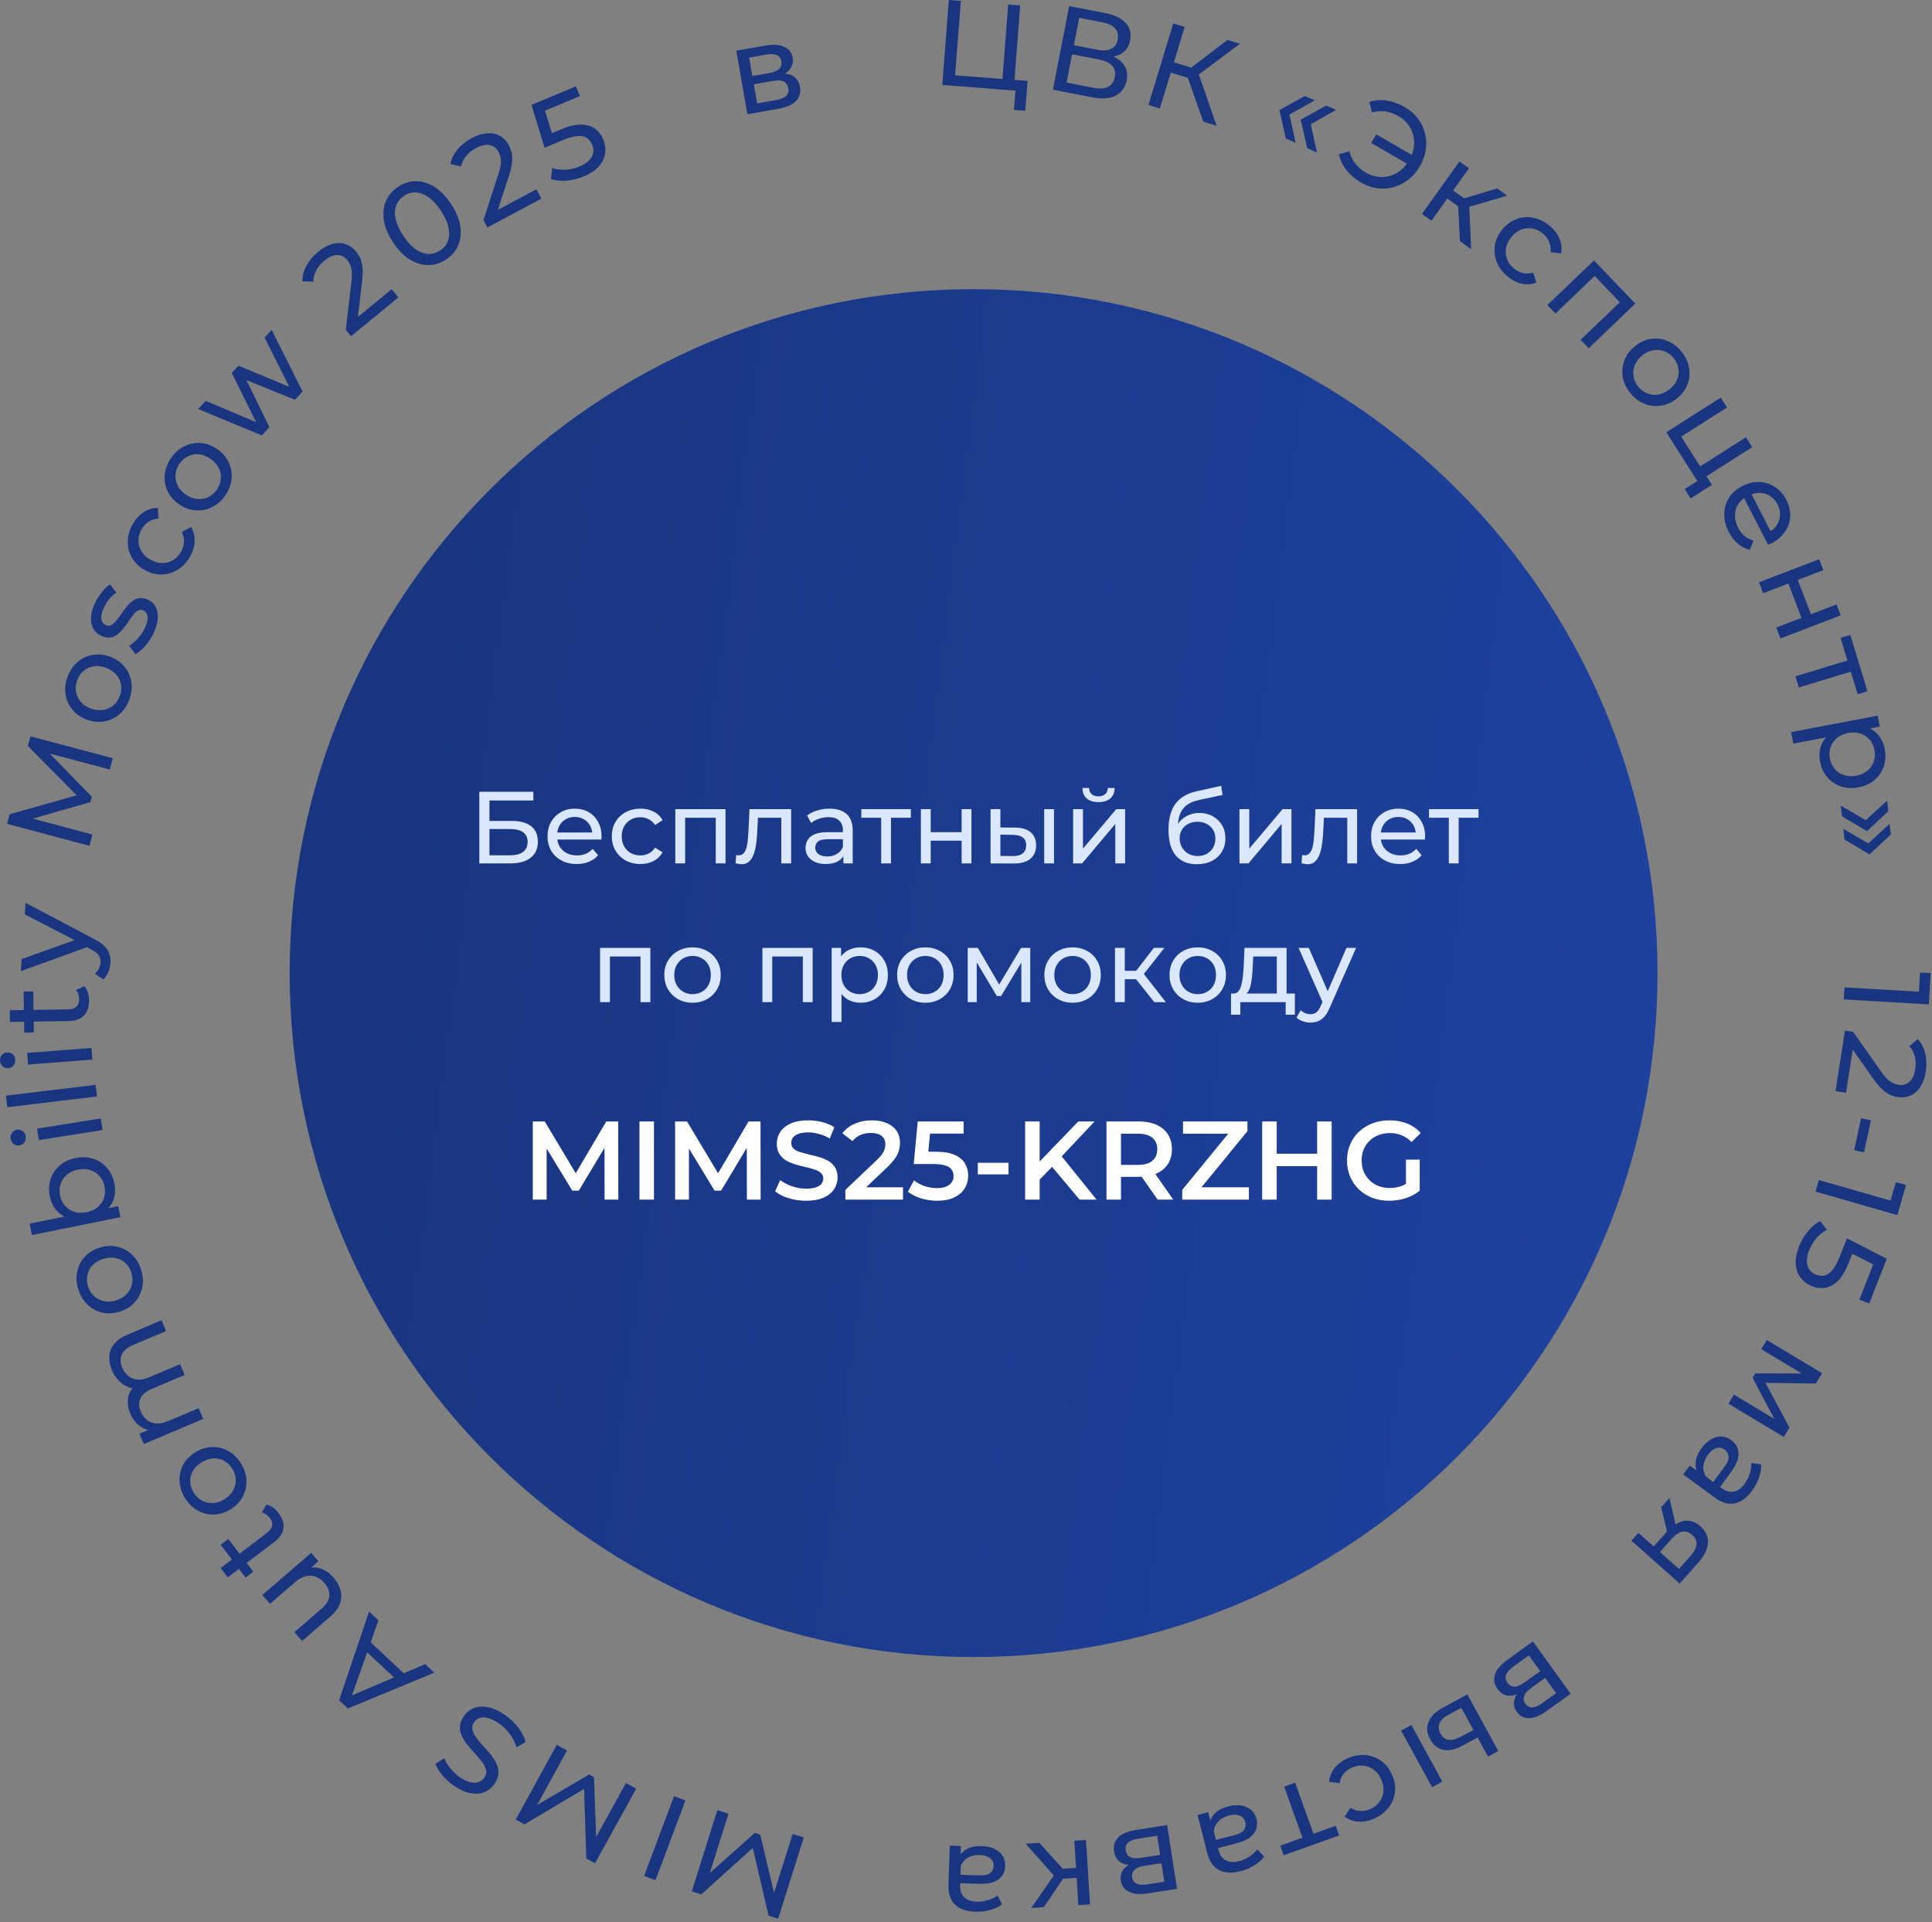 <svg width="195" height="194" viewBox="0 0 195 194" fill="none" xmlns="http://www.w3.org/2000/svg">
<rect x="0" y="0" width="195" height="194" fill="#808080" stroke="none"/>
<path d="M186.162 99.657L194.257 100.126L193.65 100.62L193.793 98.155L194.86 98.217L194.677 101.369L186.092 100.871L186.162 99.657Z" fill="#19357F"/>
<path d="M186.214 104.015L187.039 104.143L189.841 108.121C190.084 108.474 190.304 108.74 190.5 108.92C190.703 109.109 190.893 109.242 191.072 109.319C191.257 109.406 191.439 109.463 191.617 109.491C192.054 109.559 192.422 109.458 192.721 109.19C193.019 108.921 193.214 108.491 193.306 107.901C193.376 107.447 193.363 107.027 193.266 106.639C193.177 106.252 192.995 105.901 192.721 105.584L193.565 104.87C193.928 105.258 194.176 105.74 194.31 106.316C194.452 106.902 194.471 107.522 194.37 108.178C194.278 108.768 194.101 109.267 193.839 109.674C193.585 110.082 193.262 110.376 192.869 110.556C192.475 110.743 192.036 110.799 191.55 110.724C191.275 110.681 191.009 110.602 190.754 110.488C190.498 110.374 190.236 110.192 189.968 109.943C189.7 109.695 189.409 109.351 189.096 108.913L186.601 105.368L187.119 105.15L186.322 110.285L185.266 110.121L186.214 104.015Z" fill="#19357F"/>
<path d="M187.844 112.861L188.84 113.079L188.135 116.308L187.139 116.09L187.844 112.861Z" fill="#19357F"/>
<path d="M183.575 119.097L191.368 121.337L190.667 121.685L191.349 119.312L192.376 119.607L191.504 122.641L183.239 120.266L183.575 119.097Z" fill="#19357F"/>
<path d="M181.581 125.801C181.802 125.237 182.105 124.723 182.49 124.258C182.872 123.8 183.277 123.462 183.706 123.244L184.403 124.124C184.047 124.292 183.705 124.559 183.377 124.923C183.05 125.287 182.792 125.709 182.603 126.189C182.364 126.799 182.309 127.319 182.44 127.749C182.571 128.178 182.853 128.478 183.288 128.649C183.585 128.765 183.873 128.795 184.151 128.737C184.429 128.678 184.695 128.493 184.95 128.179C185.21 127.876 185.461 127.416 185.703 126.799L186.416 124.98L190.436 127.046L188.663 131.563L187.668 131.173L189.275 127.079L189.602 127.893L186.427 126.265L187.209 125.885L186.604 127.429C186.289 128.23 185.934 128.834 185.536 129.241C185.139 129.648 184.714 129.89 184.261 129.968C183.816 130.048 183.357 129.996 182.885 129.81C182.427 129.631 182.051 129.356 181.757 128.985C181.47 128.617 181.3 128.164 181.248 127.624C181.201 127.095 181.312 126.487 181.581 125.801Z" fill="#19357F"/>
<path d="M178.324 135.244L183.905 138.597L183.279 139.639L177.709 139.56L177.962 139.139L180.609 144.083L180.04 145.031L174.459 141.678L175.009 140.762L179.453 143.432L179.257 143.543L176.893 139.056L177.159 138.614L182.31 138.627L182.232 138.853L177.767 136.17L178.324 135.244Z" fill="#19357F"/>
<path d="M170.552 147.917L171.662 148.73L171.907 148.833L173.799 150.22C174.202 150.516 174.6 150.624 174.992 150.546C175.386 150.48 175.755 150.212 176.099 149.743C176.326 149.432 176.496 149.09 176.608 148.715C176.727 148.345 176.776 147.995 176.754 147.664L177.758 147.791C177.777 148.222 177.705 148.666 177.542 149.125C177.38 149.595 177.146 150.039 176.841 150.455C176.313 151.175 175.732 151.601 175.096 151.734C174.46 151.867 173.782 151.67 173.062 151.142L169.892 148.818L170.552 147.917ZM171.757 146.149C172.042 145.759 172.36 145.464 172.71 145.264C173.055 145.07 173.402 144.979 173.749 144.989C174.103 145.005 174.429 145.122 174.726 145.34C175.01 145.548 175.219 145.803 175.354 146.105C175.483 146.413 175.506 146.77 175.422 147.175C175.333 147.587 175.097 148.054 174.715 148.576L173.495 150.241L172.811 149.74L174.002 148.115C174.351 147.639 174.506 147.261 174.469 146.979C174.431 146.698 174.3 146.475 174.076 146.31C173.818 146.121 173.535 146.071 173.226 146.16C172.924 146.253 172.64 146.482 172.374 146.845C172.112 147.202 171.964 147.57 171.929 147.951C171.889 148.338 171.977 148.702 172.194 149.044L171.402 148.753C171.184 148.399 171.098 147.997 171.145 147.544C171.2 147.096 171.403 146.631 171.757 146.149Z" fill="#19357F"/>
<path d="M165.367 154.711L167.074 156.23L166.786 156.221L168.166 154.67C168.743 154.021 169.333 153.636 169.935 153.514C170.532 153.398 171.093 153.574 171.619 154.042C172.182 154.543 172.436 155.115 172.38 155.756C172.319 156.403 172 157.051 171.423 157.7L169.528 159.829L164.664 155.5L165.367 154.711ZM168.503 151.187L169.19 154.166L168.381 155.075L167.662 152.132L168.503 151.187ZM167.349 156.475L169.708 158.574L169.337 158.491L170.628 157.041C170.987 156.637 171.188 156.257 171.231 155.901C171.281 155.55 171.134 155.222 170.791 154.917C170.155 154.351 169.472 154.478 168.742 155.298L167.419 156.784L167.349 156.475Z" fill="#19357F"/>
<path d="M154.718 165.666L158.529 170.946L156.078 172.714C155.461 173.16 154.89 173.391 154.365 173.406C153.839 173.432 153.42 173.229 153.108 172.798C152.797 172.366 152.724 171.909 152.89 171.425C153.054 170.953 153.412 170.518 153.963 170.12L154.001 170.487C153.37 170.942 152.818 171.164 152.345 171.152C151.871 171.14 151.472 170.908 151.146 170.457C150.815 169.999 150.729 169.515 150.887 169.007C151.044 168.51 151.474 168.008 152.178 167.5L154.718 165.666ZM154.314 167.079L152.78 168.187C152.381 168.474 152.126 168.75 152.013 169.013C151.904 169.283 151.949 169.554 152.145 169.826C152.346 170.105 152.586 170.241 152.863 170.233C153.138 170.236 153.471 170.096 153.863 169.814L155.457 168.663L154.314 167.079ZM155.953 169.35L154.519 170.386C154.153 170.649 153.926 170.915 153.836 171.182C153.744 171.46 153.786 171.722 153.964 171.968C154.146 172.22 154.379 172.34 154.663 172.327C154.94 172.319 155.261 172.183 155.626 171.92L157.06 170.884L155.953 169.35Z" fill="#19357F"/>
<path d="M145.692 172.32L148.102 171.016L151.226 176.729L150.191 177.295L149.136 175.365L147.589 176.198C146.859 176.587 146.219 176.723 145.668 176.604C145.111 176.488 144.671 176.136 144.349 175.547C144.011 174.929 143.958 174.337 144.19 173.772C144.419 173.217 144.919 172.733 145.692 172.32ZM146.198 173.065C145.734 173.31 145.433 173.596 145.295 173.923C145.157 174.251 145.192 174.605 145.4 174.986C145.604 175.36 145.876 175.566 146.214 175.605C146.546 175.648 146.947 175.545 147.418 175.297L148.723 174.611L147.497 172.369L146.198 173.065ZM142.454 174.105L145.578 179.818L144.543 180.383L141.419 174.671L142.454 174.105Z" fill="#19357F"/>
<path d="M136.004 177.47C136.61 177.2 137.211 177.09 137.806 177.138C138.394 177.19 138.924 177.385 139.397 177.721C139.87 178.058 140.237 178.522 140.5 179.113C140.764 179.704 140.862 180.287 140.796 180.864C140.73 181.44 140.518 181.96 140.159 182.425C139.797 182.9 139.313 183.272 138.707 183.542C138.168 183.782 137.641 183.886 137.125 183.856C136.606 183.836 136.137 183.668 135.718 183.353L136.303 182.46C136.627 182.666 136.961 182.772 137.306 182.78C137.646 182.799 137.977 182.737 138.298 182.594C138.687 182.421 138.997 182.18 139.227 181.871C139.457 181.563 139.592 181.211 139.632 180.817C139.675 180.43 139.602 180.024 139.412 179.597C139.222 179.171 138.967 178.84 138.648 178.606C138.328 178.372 137.977 178.237 137.594 178.201C137.21 178.166 136.824 178.234 136.435 178.408C136.113 178.551 135.844 178.751 135.627 179.009C135.406 179.278 135.263 179.602 135.198 179.98L134.149 179.829C134.198 179.314 134.386 178.849 134.712 178.435C135.035 178.031 135.465 177.71 136.004 177.47Z" fill="#19357F"/>
<path d="M130.725 179.921L132.676 185.368L132.295 185.179L134.816 184.275L135.164 185.247L129.566 187.252L129.218 186.281L131.728 185.382L131.566 185.766L129.615 180.319L130.725 179.921Z" fill="#19357F"/>
<path d="M121.953 182.905L122.293 184.239L122.416 184.474L122.996 186.747C123.119 187.232 123.357 187.568 123.709 187.757C124.056 187.956 124.511 187.984 125.074 187.841C125.447 187.746 125.796 187.589 126.121 187.371C126.448 187.161 126.708 186.921 126.901 186.652L127.596 187.388C127.337 187.733 126.999 188.031 126.581 188.281C126.157 188.541 125.695 188.735 125.195 188.862C124.33 189.082 123.61 189.042 123.034 188.741C122.459 188.439 122.061 187.856 121.841 186.991L120.87 183.181L121.953 182.905ZM124.007 182.306C124.475 182.187 124.908 182.161 125.305 182.229C125.695 182.299 126.021 182.448 126.282 182.677C126.545 182.915 126.722 183.212 126.813 183.569C126.9 183.91 126.9 184.24 126.812 184.558C126.716 184.878 126.506 185.168 126.184 185.428C125.853 185.69 125.374 185.9 124.747 186.06L122.747 186.57L122.538 185.748L124.491 185.251C125.062 185.105 125.423 184.912 125.573 184.671C125.722 184.43 125.763 184.175 125.694 183.905C125.615 183.595 125.429 183.376 125.134 183.249C124.842 183.129 124.477 183.125 124.041 183.236C123.612 183.345 123.263 183.535 122.994 183.807C122.717 184.08 122.554 184.417 122.504 184.819L122.078 184.091C122.134 183.679 122.324 183.314 122.648 182.995C122.974 182.683 123.427 182.454 124.007 182.306Z" fill="#19357F"/>
<path d="M117.8 184.206L118.799 190.64L115.813 191.104C115.06 191.22 114.447 191.166 113.973 190.942C113.492 190.726 113.21 190.356 113.129 189.83C113.047 189.303 113.19 188.863 113.557 188.507C113.918 188.161 114.434 187.936 115.106 187.832L114.973 188.176C114.204 188.295 113.611 188.242 113.195 188.017C112.779 187.791 112.528 187.403 112.443 186.853C112.356 186.294 112.499 185.825 112.87 185.444C113.235 185.072 113.847 184.82 114.705 184.687L117.8 184.206ZM116.799 185.281L114.929 185.572C114.444 185.647 114.091 185.776 113.87 185.96C113.652 186.151 113.568 186.413 113.619 186.745C113.672 187.085 113.824 187.314 114.074 187.432C114.318 187.56 114.678 187.587 115.156 187.513L117.098 187.212L116.799 185.281ZM117.228 188.049L115.48 188.321C115.035 188.39 114.712 188.523 114.51 188.72C114.302 188.926 114.221 189.179 114.268 189.479C114.315 189.786 114.468 189.999 114.727 190.116C114.978 190.235 115.325 190.259 115.77 190.19L117.519 189.919L117.228 188.049Z" fill="#19357F"/>
<path d="M104.906 185.998L107.615 189.006L106.683 189.654L103.52 186.083L104.906 185.998ZM109.614 185.707L110.016 192.205L108.839 192.278L108.437 185.779L109.614 185.707ZM108.962 188.504L109.025 189.51L106.879 189.642L106.817 188.637L108.962 188.504ZM106.545 189.023L107.645 189.102L105.356 192.493L104.093 192.571L106.545 189.023Z" fill="#19357F"/>
<path d="M96.983 186.32L96.936 187.695L96.988 187.955L96.907 190.3C96.889 190.8 97.023 191.189 97.308 191.47C97.585 191.758 98.014 191.912 98.595 191.932C98.98 191.946 99.359 191.893 99.732 191.775C100.104 191.665 100.421 191.508 100.682 191.304L101.143 192.205C100.798 192.464 100.39 192.654 99.918 192.777C99.438 192.908 98.941 192.965 98.425 192.947C97.533 192.916 96.853 192.675 96.385 192.224C95.917 191.774 95.699 191.102 95.73 190.21L95.866 186.281L96.983 186.32ZM99.122 186.321C99.605 186.338 100.028 186.434 100.391 186.611C100.745 186.787 101.016 187.022 101.202 187.315C101.388 187.616 101.475 187.951 101.462 188.32C101.45 188.672 101.357 188.988 101.183 189.269C101.001 189.549 100.719 189.769 100.337 189.928C99.946 190.086 99.427 190.154 98.781 190.132L96.718 190.06L96.748 189.213L98.761 189.283C99.35 189.303 99.751 189.219 99.962 189.03C100.174 188.84 100.284 188.607 100.294 188.328C100.305 188.009 100.187 187.747 99.94 187.542C99.693 187.345 99.344 187.238 98.894 187.222C98.452 187.207 98.064 187.292 97.73 187.477C97.388 187.662 97.136 187.94 96.976 188.311L96.771 187.493C96.939 187.114 97.224 186.816 97.625 186.601C98.026 186.393 98.525 186.3 99.122 186.321Z" fill="#19357F"/>
<path d="M81.129 185.457L78.537 193.656L77.576 193.352L75.857 185.993L76.373 186.156L70.782 191.204L69.822 190.9L72.403 182.697L73.527 183.053L71.505 189.487L71.236 189.402L76.188 184.989L76.727 185.16L78.264 191.624L77.971 191.532L80.005 185.101L81.129 185.457Z" fill="#19357F"/>
<path d="M69.183 181.717L66.162 189.769L65.012 189.337L68.033 181.286L69.183 181.717Z" fill="#19357F"/>
<path d="M64.212 180.529L60.058 188.059L59.176 187.573L58.937 180.019L59.411 180.28L52.937 184.131L52.055 183.644L56.198 176.109L57.23 176.678L53.983 182.59L53.736 182.453L59.458 179.1L59.953 179.373L60.19 186.014L59.921 185.865L63.179 179.96L64.212 180.529Z" fill="#19357F"/>
<path d="M50.939 173.075C51.48 173.445 51.941 173.88 52.324 174.379C52.702 174.886 52.943 175.368 53.047 175.826L52.13 176.36C52.022 175.939 51.811 175.507 51.498 175.065C51.185 174.623 50.802 174.247 50.349 173.937C49.937 173.655 49.57 173.474 49.248 173.393C48.927 173.312 48.65 173.311 48.417 173.39C48.18 173.476 47.989 173.624 47.846 173.833C47.68 174.077 47.627 174.328 47.687 174.588C47.741 174.843 47.867 175.102 48.063 175.366C48.249 175.631 48.471 175.902 48.729 176.178C48.987 176.453 49.241 176.741 49.492 177.042C49.731 177.344 49.931 177.654 50.091 177.972C50.244 178.285 50.318 178.613 50.311 178.956C50.3 179.306 50.166 179.67 49.907 180.049C49.657 180.414 49.334 180.684 48.936 180.858C48.528 181.035 48.062 181.079 47.538 180.989C47.003 180.901 46.424 180.644 45.802 180.219C45.39 179.937 45.018 179.603 44.686 179.218C44.354 178.832 44.109 178.436 43.95 178.03L44.84 177.448C45.005 177.858 45.227 178.223 45.505 178.542C45.778 178.868 46.074 179.14 46.392 179.357C46.79 179.63 47.153 179.803 47.479 179.877C47.806 179.951 48.087 179.946 48.325 179.86C48.555 179.769 48.742 179.619 48.885 179.41C49.056 179.16 49.115 178.907 49.061 178.652C49 178.392 48.875 178.133 48.685 177.874C48.488 177.61 48.263 177.337 48.01 177.055C47.752 176.78 47.501 176.494 47.256 176.198C47.005 175.897 46.803 175.591 46.65 175.278C46.49 174.96 46.414 174.63 46.42 174.287C46.426 173.944 46.556 173.586 46.811 173.215C47.056 172.856 47.382 172.589 47.791 172.412C48.195 172.241 48.668 172.203 49.21 172.295C49.74 172.39 50.317 172.65 50.939 173.075Z" fill="#19357F"/>
<path d="M43.833 168.823L35.112 172.437L34.224 171.606L37.252 162.659L38.193 163.541L35.322 171.692L34.964 171.356L42.91 167.958L43.833 168.823ZM41.153 169.259L40.239 169.749L36.706 166.44L37.118 165.479L41.153 169.259Z" fill="#19357F"/>
<path d="M33.64 159.196C34.005 159.618 34.248 160.056 34.372 160.513C34.49 160.962 34.469 161.414 34.308 161.867C34.136 162.319 33.808 162.754 33.325 163.171L30.49 165.621L29.719 164.729L32.451 162.367C32.935 161.95 33.198 161.522 33.242 161.084C33.28 160.639 33.117 160.206 32.753 159.785C32.485 159.475 32.19 159.259 31.868 159.137C31.54 159.02 31.201 159.004 30.852 159.089C30.497 159.179 30.146 159.375 29.799 159.674L27.253 161.875L26.481 160.983L31.408 156.726L32.139 157.572L30.809 158.72L31.042 158.276C31.51 158.153 31.973 158.175 32.431 158.342C32.889 158.509 33.292 158.794 33.64 159.196Z" fill="#19357F"/>
<path d="M28.11 152.71C28.507 153.231 28.675 153.742 28.613 154.242C28.551 154.742 28.259 155.191 27.738 155.587L22.988 159.205L22.273 158.266L26.985 154.679C27.265 154.466 27.428 154.233 27.473 153.982C27.514 153.725 27.435 153.466 27.237 153.205C27.014 152.912 26.746 152.73 26.434 152.658L26.885 151.852C27.118 151.901 27.341 152.004 27.553 152.161C27.761 152.312 27.947 152.495 28.11 152.71ZM25.564 158.633L24.792 159.221L22.276 155.917L23.048 155.329L25.564 158.633Z" fill="#19357F"/>
<path d="M24.319 147.695C24.665 148.251 24.85 148.821 24.874 149.404C24.898 149.986 24.776 150.534 24.507 151.048C24.231 151.567 23.822 151.994 23.279 152.331C22.73 152.673 22.165 152.85 21.585 152.863C21.005 152.876 20.463 152.74 19.958 152.456C19.447 152.176 19.018 151.757 18.673 151.201C18.331 150.651 18.149 150.085 18.124 149.502C18.089 148.917 18.207 148.371 18.481 147.864C18.743 147.354 19.152 146.926 19.709 146.581C20.258 146.239 20.823 146.062 21.403 146.049C21.979 146.029 22.524 146.163 23.04 146.45C23.552 146.73 23.978 147.145 24.319 147.695ZM23.442 148.239C23.222 147.884 22.945 147.617 22.613 147.438C22.276 147.252 21.911 147.17 21.52 147.192C21.121 147.217 20.727 147.351 20.337 147.593C19.941 147.839 19.649 148.131 19.463 148.468C19.271 148.81 19.183 149.173 19.2 149.557C19.213 149.935 19.329 150.301 19.549 150.656C19.77 151.011 20.046 151.278 20.379 151.457C20.712 151.636 21.076 151.718 21.472 151.704C21.861 151.694 22.254 151.565 22.651 151.319C23.04 151.077 23.333 150.78 23.528 150.427C23.717 150.079 23.805 149.716 23.792 149.338C23.779 148.96 23.663 148.594 23.442 148.239Z" fill="#19357F"/>
<path d="M20.514 143.21L14.517 145.747L14.077 144.706L15.672 144.031L15.336 144.373C14.864 144.35 14.436 144.189 14.051 143.889C13.667 143.59 13.364 143.179 13.144 142.659C12.902 142.086 12.836 141.531 12.947 140.995C13.051 140.462 13.362 140.01 13.881 139.64L13.887 140.157C13.35 140.171 12.847 140.01 12.376 139.676C11.905 139.341 11.543 138.872 11.287 138.269C11.083 137.786 10.997 137.32 11.029 136.871C11.062 136.421 11.227 136.014 11.526 135.647C11.821 135.273 12.263 134.962 12.851 134.713L16.302 133.253L16.762 134.34L13.435 135.747C12.854 135.992 12.474 136.313 12.295 136.709C12.116 137.105 12.13 137.548 12.337 138.038C12.49 138.4 12.7 138.685 12.965 138.893C13.231 139.101 13.543 139.218 13.901 139.244C14.256 139.263 14.652 139.18 15.089 138.995L18.178 137.689L18.638 138.775L15.311 140.182C14.73 140.428 14.35 140.748 14.171 141.144C13.988 141.533 14.002 141.976 14.213 142.474C14.363 142.828 14.571 143.109 14.836 143.317C15.102 143.525 15.414 143.642 15.772 143.668C16.13 143.695 16.528 143.616 16.965 143.43L20.054 142.124L20.514 143.21Z" fill="#19357F"/>
<path d="M14.24 128.145C14.438 128.769 14.477 129.367 14.356 129.937C14.236 130.508 13.982 131.009 13.595 131.441C13.2 131.875 12.697 132.189 12.088 132.381C11.471 132.576 10.88 132.609 10.315 132.478C9.75 132.348 9.258 132.082 8.839 131.682C8.413 131.284 8.101 130.773 7.903 130.148C7.708 129.531 7.671 128.938 7.791 128.367C7.901 127.791 8.151 127.291 8.541 126.867C8.921 126.438 9.423 126.125 10.047 125.927C10.664 125.732 11.255 125.7 11.821 125.83C12.383 125.953 12.879 126.217 13.308 126.623C13.735 127.02 14.045 127.528 14.24 128.145ZM13.257 128.456C13.13 128.057 12.928 127.731 12.65 127.475C12.369 127.212 12.036 127.042 11.652 126.966C11.259 126.893 10.844 126.925 10.407 127.063C9.962 127.204 9.607 127.415 9.344 127.696C9.073 127.979 8.898 128.309 8.82 128.686C8.739 129.055 8.761 129.439 8.887 129.837C9.013 130.236 9.215 130.562 9.494 130.818C9.772 131.074 10.105 131.243 10.492 131.327C10.872 131.413 11.284 131.386 11.729 131.245C12.166 131.107 12.523 130.891 12.8 130.597C13.069 130.306 13.243 129.976 13.324 129.607C13.405 129.238 13.382 128.854 13.257 128.456Z" fill="#19357F"/>
<path d="M11.544 119.448C11.655 119.994 11.634 120.512 11.483 121.002C11.322 121.486 11.027 121.905 10.597 122.259C10.166 122.606 9.589 122.852 8.867 122.999C8.144 123.145 7.516 123.139 6.983 122.979C6.447 122.812 6.015 122.536 5.687 122.151C5.356 121.759 5.138 121.297 5.03 120.768C4.903 120.142 4.928 119.56 5.103 119.023C5.278 118.486 5.582 118.028 6.015 117.648C6.44 117.269 6.977 117.014 7.627 116.882C8.277 116.75 8.876 116.775 9.422 116.957C9.969 117.139 10.428 117.443 10.798 117.869C11.168 118.295 11.417 118.822 11.544 119.448ZM12.157 122.846L3.223 124.656L2.989 123.5L7.239 122.639L8.745 122.459L10.211 122.087L11.933 121.738L12.157 122.846ZM10.552 119.749C10.469 119.34 10.303 118.993 10.053 118.709C9.802 118.418 9.489 118.214 9.114 118.097C8.73 117.975 8.313 117.959 7.864 118.05C7.406 118.143 7.033 118.319 6.742 118.578C6.443 118.831 6.234 119.141 6.116 119.507C5.996 119.866 5.978 120.25 6.061 120.659C6.142 121.06 6.309 121.407 6.56 121.699C6.81 121.982 7.123 122.186 7.499 122.311C7.865 122.429 8.277 122.441 8.735 122.348C9.184 122.257 9.563 122.085 9.871 121.83C10.169 121.569 10.378 121.259 10.497 120.901C10.615 120.534 10.633 120.15 10.552 119.749Z" fill="#19357F"/>
<path d="M10.353 114.052L3.923 115.076L3.737 113.911L10.167 112.887L10.353 114.052ZM2.592 114.69C2.628 114.917 2.586 115.118 2.465 115.295C2.342 115.464 2.176 115.565 1.966 115.599C1.747 115.633 1.554 115.59 1.385 115.467C1.215 115.337 1.112 115.158 1.076 114.932C1.04 114.705 1.083 114.508 1.205 114.339C1.318 114.163 1.48 114.059 1.69 114.025C1.909 113.991 2.106 114.034 2.283 114.155C2.452 114.277 2.555 114.456 2.592 114.69Z" fill="#19357F"/>
<path d="M9.788 110.666L0.738 111.752L0.597 110.581L9.648 109.495L9.788 110.666Z" fill="#19357F"/>
<path d="M9.321 106.945L2.829 107.447L2.738 106.271L9.23 105.769L9.321 106.945ZM1.534 106.956C1.552 107.184 1.493 107.382 1.358 107.548C1.223 107.707 1.049 107.794 0.836 107.811C0.616 107.828 0.426 107.768 0.268 107.633C0.109 107.489 0.021 107.303 0.003 107.074C-0.015 106.845 0.044 106.652 0.18 106.494C0.307 106.328 0.476 106.237 0.689 106.22C0.909 106.203 1.103 106.262 1.269 106.397C1.427 106.533 1.516 106.719 1.534 106.956Z" fill="#19357F"/>
<path d="M8.985 100.957C8.995 101.612 8.827 102.122 8.48 102.488C8.134 102.854 7.633 103.042 6.978 103.052L1.008 103.144L0.99 101.965L6.91 101.874C7.262 101.868 7.531 101.778 7.717 101.603C7.903 101.42 7.993 101.165 7.988 100.837C7.982 100.469 7.875 100.163 7.667 99.921L8.508 99.539C8.667 99.717 8.785 99.932 8.862 100.185C8.94 100.429 8.981 100.687 8.985 100.957ZM3.42 104.213L2.45 104.228L2.386 100.076L3.356 100.061L3.42 104.213Z" fill="#19357F"/>
<path d="M11.147 97.219C11.125 97.529 11.051 97.828 10.925 98.115C10.806 98.402 10.641 98.645 10.431 98.844L9.583 98.28C9.75 98.127 9.881 97.956 9.976 97.765C10.071 97.575 10.127 97.369 10.142 97.149C10.162 96.863 10.105 96.621 9.971 96.423C9.837 96.225 9.588 96.031 9.223 95.841L8.357 95.374L8.218 95.242L2.5 92.282L2.581 91.13L9.506 94.777C9.951 94.997 10.296 95.234 10.541 95.489C10.786 95.736 10.952 96.002 11.039 96.288C11.134 96.573 11.17 96.884 11.147 97.219ZM9.012 95.519L2.102 98.018L2.187 96.793L8.147 94.67L9.012 95.519Z" fill="#19357F"/>
<path d="M9.026 85.369L0.718 83.151L0.977 82.178L8.251 80.127L8.112 80.649L2.815 75.294L3.075 74.32L11.387 76.526L11.082 77.666L4.563 75.938L4.636 75.665L9.269 80.411L9.123 80.957L2.735 82.787L2.814 82.49L9.33 84.23L9.026 85.369Z" fill="#19357F"/>
<path d="M13.057 70.609C12.829 71.224 12.492 71.719 12.047 72.095C11.602 72.472 11.094 72.711 10.523 72.814C9.944 72.914 9.355 72.853 8.756 72.63C8.15 72.405 7.663 72.068 7.298 71.618C6.932 71.167 6.707 70.656 6.622 70.083C6.53 69.507 6.598 68.912 6.826 68.298C7.051 67.691 7.386 67.2 7.831 66.823C8.272 66.436 8.776 66.195 9.344 66.1C9.907 65.995 10.496 66.056 11.111 66.284C11.717 66.509 12.203 66.847 12.569 67.297C12.938 67.739 13.167 68.252 13.256 68.836C13.348 69.411 13.282 70.003 13.057 70.609ZM12.089 70.25C12.235 69.859 12.276 69.477 12.213 69.104C12.153 68.724 11.995 68.385 11.738 68.089C11.473 67.79 11.126 67.561 10.696 67.401C10.258 67.239 9.849 67.188 9.469 67.247C9.081 67.304 8.74 67.457 8.447 67.707C8.156 67.948 7.938 68.265 7.793 68.657C7.648 69.048 7.607 69.43 7.669 69.803C7.732 70.176 7.89 70.514 8.145 70.818C8.391 71.119 8.733 71.351 9.171 71.513C9.601 71.673 10.015 71.722 10.414 71.66C10.805 71.595 11.145 71.442 11.436 71.2C11.726 70.959 11.944 70.642 12.089 70.25Z" fill="#19357F"/>
<path d="M15.502 63.904C15.273 64.394 14.988 64.83 14.646 65.213C14.308 65.588 13.983 65.857 13.672 66.019L13.035 65.178C13.323 65.005 13.614 64.762 13.906 64.446C14.198 64.131 14.434 63.78 14.614 63.394C14.847 62.897 14.943 62.508 14.903 62.227C14.866 61.939 14.721 61.735 14.469 61.617C14.284 61.531 14.108 61.53 13.941 61.615C13.775 61.7 13.614 61.841 13.458 62.04C13.305 62.23 13.148 62.451 12.986 62.701C12.817 62.947 12.64 63.19 12.456 63.429C12.264 63.665 12.06 63.868 11.845 64.039C11.622 64.206 11.38 64.309 11.117 64.349C10.847 64.385 10.541 64.324 10.2 64.164C9.843 63.998 9.579 63.752 9.405 63.427C9.232 63.101 9.16 62.724 9.189 62.295C9.214 61.854 9.344 61.382 9.58 60.877C9.761 60.492 9.991 60.125 10.271 59.777C10.548 59.418 10.83 59.152 11.119 58.979L11.751 59.831C11.448 60.015 11.196 60.236 10.993 60.494C10.791 60.752 10.623 61.026 10.488 61.315C10.269 61.783 10.184 62.168 10.232 62.471C10.273 62.77 10.412 62.975 10.649 63.086C10.85 63.18 11.037 63.186 11.21 63.104C11.38 63.012 11.545 62.872 11.705 62.685C11.868 62.49 12.035 62.269 12.204 62.023C12.366 61.773 12.543 61.531 12.735 61.295C12.919 61.055 13.117 60.854 13.329 60.691C13.544 60.52 13.783 60.415 14.046 60.376C14.312 60.328 14.613 60.383 14.946 60.539C15.302 60.705 15.562 60.953 15.724 61.282C15.887 61.611 15.954 62 15.925 62.448C15.889 62.892 15.748 63.377 15.502 63.904Z" fill="#19357F"/>
<path d="M19.172 56.191C18.841 56.766 18.421 57.209 17.911 57.52C17.405 57.825 16.862 57.98 16.282 57.986C15.702 57.992 15.131 57.834 14.571 57.511C14.01 57.188 13.587 56.774 13.301 56.269C13.015 55.764 12.88 55.219 12.897 54.633C12.91 54.035 13.082 53.449 13.413 52.874C13.707 52.363 14.072 51.968 14.507 51.69C14.938 51.4 15.416 51.259 15.941 51.268L15.993 52.333C15.61 52.358 15.277 52.469 14.994 52.665C14.708 52.85 14.477 53.095 14.301 53.4C14.089 53.769 13.98 54.146 13.976 54.531C13.972 54.916 14.069 55.28 14.269 55.622C14.462 55.96 14.761 56.245 15.165 56.478C15.57 56.711 15.97 56.828 16.366 56.83C16.763 56.831 17.126 56.733 17.457 56.536C17.788 56.339 18.06 56.056 18.272 55.687C18.448 55.382 18.547 55.061 18.571 54.725C18.591 54.378 18.516 54.032 18.346 53.688L19.283 53.193C19.547 53.638 19.669 54.124 19.648 54.651C19.625 55.167 19.467 55.68 19.172 56.191Z" fill="#19357F"/>
<path d="M22.72 50.026C22.342 50.561 21.89 50.953 21.363 51.203C20.836 51.453 20.284 51.554 19.705 51.507C19.12 51.456 18.567 51.246 18.045 50.877C17.516 50.505 17.133 50.054 16.894 49.525C16.656 48.996 16.57 48.444 16.635 47.868C16.693 47.288 16.911 46.73 17.289 46.195C17.662 45.666 18.111 45.277 18.638 45.027C19.163 44.766 19.713 44.662 20.286 44.716C20.858 44.758 21.411 44.968 21.947 45.346C22.475 45.719 22.859 46.17 23.097 46.699C23.34 47.221 23.43 47.775 23.367 48.362C23.308 48.942 23.093 49.497 22.72 50.026ZM21.877 49.431C22.117 49.089 22.255 48.73 22.29 48.354C22.33 47.971 22.263 47.604 22.091 47.252C21.912 46.895 21.634 46.584 21.26 46.32C20.878 46.05 20.496 45.896 20.113 45.857C19.723 45.812 19.355 45.873 19.007 46.039C18.665 46.198 18.373 46.448 18.132 46.79C17.891 47.131 17.753 47.49 17.718 47.866C17.684 48.242 17.75 48.61 17.918 48.969C18.079 49.323 18.35 49.635 18.732 49.904C19.107 50.168 19.495 50.321 19.896 50.364C20.29 50.401 20.659 50.341 21.001 50.181C21.344 50.022 21.636 49.772 21.877 49.431Z" fill="#19357F"/>
<path d="M26.42 43.943L20.004 41.282L20.765 40.463L26.548 42.904L26.188 43.291L23.392 37.638L24.07 36.91L29.877 39.324L29.526 39.702L26.705 34.076L27.424 33.302L30.536 39.517L29.767 40.345L24.429 38.183L24.663 37.931L27.19 43.116L26.42 43.943Z" fill="#19357F"/>
<path d="M35.433 33.936L34.903 33.29L35.466 28.457C35.52 28.032 35.533 27.687 35.507 27.422C35.482 27.146 35.429 26.92 35.347 26.743C35.267 26.555 35.169 26.391 35.055 26.252C34.775 25.91 34.433 25.74 34.032 25.741C33.63 25.742 33.198 25.932 32.736 26.311C32.382 26.602 32.111 26.925 31.925 27.279C31.734 27.627 31.635 28.01 31.628 28.428L30.523 28.398C30.511 27.867 30.647 27.342 30.931 26.823C31.216 26.293 31.615 25.817 32.128 25.396C32.59 25.017 33.054 24.763 33.521 24.634C33.982 24.499 34.419 24.496 34.831 24.624C35.25 24.746 35.615 24.998 35.927 25.378C36.103 25.593 36.249 25.828 36.364 26.084C36.478 26.34 36.552 26.649 36.586 27.014C36.62 27.378 36.608 27.828 36.549 28.363L36.047 32.669L35.515 32.486L39.532 29.189L40.21 30.015L35.433 33.936Z" fill="#19357F"/>
<path d="M45.02 26.196C44.459 26.565 43.861 26.752 43.227 26.757C42.6 26.757 41.977 26.569 41.357 26.192C40.744 25.811 40.181 25.23 39.669 24.45C39.156 23.67 38.846 22.923 38.74 22.209C38.64 21.49 38.715 20.843 38.964 20.268C39.22 19.688 39.629 19.214 40.19 18.845C40.744 18.481 41.338 18.296 41.972 18.291C42.606 18.287 43.229 18.475 43.842 18.856C44.455 19.237 45.018 19.818 45.531 20.598C46.044 21.378 46.353 22.125 46.46 22.84C46.566 23.553 46.492 24.2 46.236 24.78C45.98 25.36 45.575 25.832 45.02 26.196ZM44.42 25.283C44.796 25.035 45.057 24.717 45.203 24.327C45.355 23.933 45.376 23.479 45.263 22.964C45.157 22.446 44.905 21.882 44.504 21.273C44.104 20.663 43.687 20.208 43.253 19.905C42.825 19.598 42.401 19.436 41.978 19.419C41.563 19.398 41.167 19.512 40.79 19.759C40.414 20.006 40.149 20.327 39.997 20.721C39.844 21.116 39.821 21.572 39.926 22.091C40.039 22.605 40.295 23.166 40.695 23.776C41.096 24.385 41.509 24.843 41.937 25.15C42.371 25.453 42.799 25.613 43.221 25.629C43.644 25.645 44.043 25.53 44.42 25.283Z" fill="#19357F"/>
<path d="M49.189 22.952L48.796 22.214L50.299 17.587C50.435 17.18 50.516 16.845 50.542 16.58C50.572 16.305 50.564 16.072 50.519 15.883C50.477 15.682 50.414 15.503 50.329 15.344C50.121 14.953 49.82 14.719 49.426 14.641C49.032 14.563 48.571 14.665 48.044 14.946C47.639 15.162 47.31 15.425 47.058 15.735C46.802 16.039 46.63 16.395 46.541 16.804L45.463 16.557C45.556 16.034 45.793 15.546 46.173 15.093C46.557 14.629 47.042 14.241 47.627 13.929C48.155 13.648 48.66 13.49 49.143 13.456C49.622 13.414 50.051 13.497 50.43 13.703C50.816 13.906 51.125 14.224 51.356 14.658C51.487 14.903 51.583 15.163 51.645 15.436C51.707 15.709 51.719 16.028 51.681 16.392C51.642 16.755 51.542 17.194 51.379 17.707L50.039 21.831L49.554 21.546L54.141 19.104L54.643 20.047L49.189 22.952Z" fill="#19357F"/>
<path d="M58.917 17.809C58.358 18.043 57.778 18.183 57.176 18.231C56.583 18.275 56.058 18.22 55.602 18.064L55.748 16.951C56.117 17.09 56.546 17.15 57.036 17.131C57.525 17.113 58.008 17.004 58.484 16.805C59.088 16.552 59.499 16.229 59.717 15.836C59.934 15.443 59.953 15.031 59.772 14.601C59.649 14.306 59.47 14.079 59.234 13.92C58.999 13.761 58.68 13.699 58.278 13.735C57.88 13.759 57.375 13.9 56.763 14.156L54.961 14.91L53.644 10.587L58.12 8.713L58.533 9.699L54.476 11.397L54.833 10.595L55.875 14.008L55.058 13.711L56.588 13.07C57.381 12.738 58.062 12.573 58.631 12.575C59.2 12.576 59.67 12.713 60.041 12.983C60.409 13.247 60.691 13.613 60.886 14.081C61.076 14.534 61.141 14.996 61.08 15.465C61.016 15.927 60.808 16.365 60.457 16.778C60.111 17.18 59.597 17.524 58.917 17.809Z" fill="#19357F"/>
<path d="M75.437 11.527L74.315 5.113L77.292 4.593C78.042 4.461 78.656 4.504 79.135 4.719C79.62 4.925 79.908 5.291 80 5.815C80.092 6.339 79.957 6.783 79.597 7.145C79.243 7.498 78.731 7.733 78.061 7.85L78.188 7.504C78.954 7.37 79.548 7.412 79.968 7.629C80.389 7.846 80.647 8.229 80.743 8.778C80.84 9.335 80.707 9.807 80.342 10.195C79.984 10.574 79.378 10.838 78.523 10.987L75.437 11.527ZM76.418 10.433L78.281 10.107C78.765 10.022 79.116 9.886 79.332 9.698C79.548 9.503 79.626 9.239 79.568 8.909C79.509 8.57 79.353 8.344 79.1 8.23C78.854 8.107 78.493 8.087 78.017 8.17L76.081 8.508L76.418 10.433ZM75.935 7.673L77.678 7.369C78.121 7.291 78.442 7.152 78.64 6.951C78.844 6.741 78.92 6.486 78.868 6.188C78.814 5.881 78.657 5.672 78.396 5.559C78.144 5.446 77.795 5.427 77.352 5.505L75.609 5.81L75.935 7.673Z" fill="#19357F"/>
<path d="M95.106 8.574L95.769 0L96.981 0.094L96.401 7.602L101.178 7.971L101.758 0.463L102.971 0.557L102.308 9.131L95.106 8.574ZM102.341 11.092L102.516 8.826L102.786 9.168L101.095 9.037L101.178 7.971L103.713 8.167L103.48 11.181L102.341 11.092Z" fill="#19357F"/>
<path d="M106.272 9.055L107.915 0.614L111.545 1.321C112.461 1.499 113.145 1.824 113.595 2.296C114.046 2.767 114.202 3.357 114.064 4.064C113.93 4.756 113.577 5.238 113.007 5.511C112.438 5.775 111.748 5.829 110.936 5.67L111.223 5.351C112.164 5.534 112.846 5.863 113.271 6.338C113.706 6.806 113.853 7.398 113.714 8.114C113.573 8.837 113.198 9.352 112.587 9.659C111.986 9.959 111.167 10.008 110.13 9.807L106.272 9.055ZM107.651 8.335L110.292 8.849C110.935 8.974 111.44 8.952 111.807 8.781C112.183 8.604 112.419 8.271 112.515 7.78C112.61 7.29 112.515 6.9 112.23 6.611C111.952 6.323 111.491 6.117 110.848 5.991L108.207 5.477L107.651 8.335ZM108.386 4.561L110.737 5.019C111.324 5.133 111.793 5.103 112.144 4.929C112.503 4.757 112.726 4.446 112.814 3.996C112.903 3.538 112.813 3.162 112.545 2.867C112.285 2.575 111.862 2.371 111.275 2.257L108.923 1.799L108.386 4.561Z" fill="#19357F"/>
<path d="M121.453 12.281L119.699 7.319L120.83 7.02L122.793 12.688L121.453 12.281ZM115.916 10.599L118.416 2.371L119.568 2.721L117.068 10.949L115.916 10.599ZM117.815 7.222L118.13 6.187L120.798 6.998L120.484 8.032L117.815 7.222ZM120.735 7.711L119.704 7.218L123.893 4.035L125.151 4.417L120.735 7.711Z" fill="#19357F"/>
<path d="M129.782 13.977L129.131 11.111L131.711 9.685L132.697 10.129L130.15 11.569L130.768 14.42L129.782 13.977ZM131.933 14.944L131.282 12.078L133.863 10.652L134.849 11.096L132.302 12.537L132.919 15.387L131.933 14.944Z" fill="#19357F"/>
<path d="M137.362 18.413C136.767 18.068 136.276 17.65 135.888 17.159C135.508 16.673 135.259 16.14 135.141 15.56L136.199 15.28C136.319 15.757 136.519 16.171 136.798 16.523C137.084 16.878 137.439 17.179 137.864 17.426C138.254 17.652 138.656 17.791 139.071 17.843C139.486 17.895 139.886 17.867 140.271 17.759C140.667 17.648 141.033 17.458 141.369 17.189C141.71 16.913 141.999 16.57 142.238 16.159C142.476 15.748 142.629 15.33 142.696 14.905C142.767 14.473 142.751 14.061 142.647 13.669C142.554 13.274 142.382 12.909 142.132 12.574C141.881 12.239 141.561 11.959 141.172 11.732C140.747 11.485 140.309 11.326 139.858 11.254C139.415 11.185 138.956 11.217 138.482 11.349L138.201 10.291C138.763 10.106 139.35 10.058 139.961 10.148C140.579 10.242 141.185 10.461 141.78 10.807C142.318 11.12 142.759 11.503 143.101 11.958C143.447 12.405 143.686 12.899 143.817 13.439C143.96 13.977 143.989 14.529 143.906 15.096C143.83 15.668 143.631 16.23 143.31 16.782C142.99 17.334 142.6 17.785 142.141 18.135C141.69 18.488 141.193 18.739 140.652 18.889C140.121 19.036 139.574 19.073 139.01 19.001C138.45 18.922 137.9 18.726 137.362 18.413ZM138.399 14.427L138.905 13.556L142.889 15.869L142.383 16.741L138.399 14.427Z" fill="#19357F"/>
<path d="M147.352 24.338L147.15 20.295L148.283 20.381L148.481 25.146L147.352 24.338ZM143.517 21.591L147.309 16.298L148.267 16.985L144.476 22.278L143.517 21.591ZM145.789 19.833L146.375 19.014L148.123 20.266L147.536 21.085L145.789 19.833ZM147.991 20.957L147.188 20.201L151.104 19.016L152.132 19.753L147.991 20.957Z" fill="#19357F"/>
<path d="M152.138 27.886C151.632 27.458 151.271 26.965 151.055 26.408C150.846 25.856 150.791 25.294 150.888 24.722C150.985 24.15 151.243 23.617 151.661 23.123C152.078 22.629 152.561 22.286 153.109 22.095C153.656 21.904 154.217 21.868 154.791 21.989C155.376 22.108 155.922 22.382 156.429 22.81C156.879 23.191 157.203 23.62 157.4 24.098C157.608 24.574 157.661 25.07 157.559 25.584L156.502 25.446C156.545 25.064 156.496 24.717 156.353 24.403C156.222 24.089 156.022 23.818 155.753 23.59C155.428 23.316 155.076 23.142 154.698 23.069C154.32 22.996 153.945 23.027 153.573 23.163C153.206 23.293 152.872 23.536 152.571 23.892C152.269 24.249 152.083 24.622 152.011 25.011C151.939 25.401 151.97 25.776 152.105 26.137C152.24 26.497 152.47 26.815 152.795 27.09C153.064 27.317 153.362 27.473 153.688 27.556C154.027 27.638 154.38 27.625 154.749 27.519L155.069 28.53C154.584 28.71 154.084 28.743 153.569 28.629C153.066 28.514 152.589 28.267 152.138 27.886Z" fill="#19357F"/>
<path d="M156.179 30.788L160.883 26.286L165.054 30.643L160.351 35.145L159.535 34.294L163.706 30.301L163.688 30.709L160.757 27.647L161.166 27.647L156.995 31.64L156.179 30.788Z" fill="#19357F"/>
<path d="M164.528 39.647C164.122 39.133 163.874 38.588 163.784 38.012C163.694 37.436 163.753 36.877 163.962 36.336C164.178 35.79 164.536 35.319 165.037 34.922C165.544 34.521 166.086 34.281 166.66 34.203C167.235 34.124 167.789 34.197 168.323 34.423C168.862 34.644 169.335 35.011 169.742 35.525C170.143 36.032 170.389 36.574 170.479 37.15C170.58 37.728 170.524 38.284 170.31 38.819C170.107 39.355 169.749 39.826 169.235 40.232C168.728 40.633 168.187 40.873 167.612 40.952C167.042 41.037 166.485 40.966 165.94 40.739C165.4 40.519 164.93 40.154 164.528 39.647ZM165.338 39.007C165.597 39.334 165.902 39.568 166.253 39.709C166.609 39.855 166.98 39.896 167.367 39.83C167.76 39.759 168.136 39.582 168.496 39.297C168.862 39.008 169.119 38.685 169.265 38.329C169.418 37.968 169.465 37.597 169.404 37.217C169.349 36.843 169.191 36.492 168.932 36.165C168.673 35.837 168.368 35.603 168.017 35.463C167.666 35.323 167.295 35.282 166.903 35.342C166.518 35.396 166.142 35.568 165.776 35.857C165.416 36.142 165.159 36.47 165.005 36.843C164.857 37.21 164.811 37.581 164.866 37.955C164.922 38.328 165.079 38.679 165.338 39.007Z" fill="#19357F"/>
<path d="M168.183 43.627L173.676 40.132L174.309 41.127L169.686 44.069L171.599 47.074L176.222 44.133L176.855 45.128L171.361 48.623L168.183 43.627ZM170.04 49.362L171.367 48.518L171.473 48.8L170.728 47.628L171.599 47.074L172.786 48.94L170.64 50.305L170.04 49.362Z" fill="#19357F"/>
<path d="M174.491 53.694C174.173 53.074 174.02 52.462 174.032 51.858C174.047 51.261 174.21 50.717 174.52 50.226C174.833 49.743 175.277 49.354 175.853 49.058C176.429 48.762 177.002 48.624 177.574 48.644C178.149 48.67 178.673 48.839 179.145 49.148C179.628 49.462 180.012 49.895 180.297 50.449C180.585 51.01 180.715 51.569 180.688 52.126C180.662 52.683 180.484 53.198 180.156 53.67C179.839 54.146 179.381 54.538 178.784 54.845C178.74 54.867 178.687 54.89 178.625 54.912C178.567 54.942 178.511 54.967 178.456 54.986L175.924 50.057L176.678 49.67L178.929 54.052L178.448 53.76C178.823 53.577 179.116 53.33 179.325 53.02C179.534 52.71 179.645 52.372 179.66 52.005C179.685 51.643 179.602 51.275 179.411 50.904C179.224 50.54 178.974 50.258 178.661 50.06C178.354 49.859 178.011 49.754 177.63 49.747C177.256 49.737 176.88 49.829 176.501 50.023L176.326 50.113C175.94 50.312 175.639 50.577 175.423 50.909C175.217 51.244 175.113 51.615 175.111 52.022C175.108 52.429 175.213 52.84 175.426 53.255C175.602 53.597 175.819 53.877 176.078 54.094C176.341 54.318 176.643 54.476 176.984 54.568L176.604 55.495C176.164 55.39 175.762 55.181 175.4 54.87C175.041 54.567 174.738 54.174 174.491 53.694Z" fill="#19357F"/>
<path d="M177.531 58.772L183.61 56.439L184.033 57.54L181.452 58.53L182.781 61.994L185.362 61.004L185.785 62.105L179.706 64.438L179.283 63.337L181.829 62.359L180.5 58.896L177.954 59.873L177.531 58.772Z" fill="#19357F"/>
<path d="M181.219 68.255L186.755 66.573L186.547 66.945L185.768 64.382L186.756 64.082L188.484 69.772L187.497 70.071L186.722 67.521L187.098 67.702L181.561 69.384L181.219 68.255Z" fill="#19357F"/>
<path d="M183.698 76.852C183.597 76.321 183.624 75.812 183.781 75.323C183.948 74.841 184.247 74.421 184.679 74.064C185.113 73.714 185.692 73.471 186.416 73.332C187.14 73.194 187.767 73.204 188.297 73.361C188.829 73.527 189.257 73.803 189.581 74.192C189.907 74.588 190.122 75.06 190.226 75.607C190.346 76.235 190.315 76.816 190.134 77.351C189.952 77.886 189.643 78.341 189.206 78.716C188.777 79.089 188.237 79.338 187.585 79.463C186.933 79.587 186.335 79.555 185.791 79.367C185.246 79.179 184.791 78.87 184.426 78.439C184.06 78.009 183.818 77.48 183.698 76.852ZM180.782 73.894L189.519 72.228L189.731 73.338L188.005 73.667L186.507 73.878L185.046 74.281L181.003 75.053L180.782 73.894ZM184.693 76.562C184.771 76.973 184.934 77.321 185.18 77.608C185.428 77.902 185.739 78.11 186.112 78.23C186.495 78.358 186.911 78.378 187.362 78.292C187.82 78.205 188.196 78.033 188.489 77.777C188.792 77.527 189.004 77.22 189.126 76.855C189.25 76.498 189.273 76.114 189.194 75.704C189.118 75.302 188.955 74.953 188.707 74.659C188.461 74.372 188.15 74.165 187.776 74.036C187.41 73.914 186.999 73.897 186.54 73.984C186.09 74.07 185.709 74.238 185.398 74.489C185.097 74.747 184.885 75.054 184.761 75.411C184.639 75.776 184.616 76.16 184.693 76.562Z" fill="#19357F"/>
<path d="M185.797 81.31L188.316 82.779L190.474 80.803L190.591 81.878L188.436 83.891L185.913 82.385L185.797 81.31ZM186.051 83.655L188.57 85.124L190.729 83.148L190.845 84.223L188.691 86.236L186.167 84.73L186.051 83.655Z" fill="#19357F"/>
<path d="M167.297 98.214C167.297 136.339 136.391 167.244 98.267 167.244C60.142 167.244 29.237 136.339 29.237 98.214C29.237 60.09 60.142 29.184 98.267 29.184C136.391 29.184 167.297 60.09 167.297 98.214Z" fill="url(#paint0_linear_2612_11231)"/>
<path d="M48.378 87.144V79.912H53.833V80.79H49.401V82.856H51.653C52.514 82.856 53.169 83.035 53.616 83.393C54.064 83.751 54.288 84.272 54.288 84.953C54.288 85.656 54.043 86.197 53.554 86.575C53.072 86.954 52.38 87.144 51.478 87.144H48.378ZM49.401 86.327H51.436C52.035 86.327 52.487 86.214 52.79 85.986C53.1 85.759 53.255 85.422 53.255 84.974C53.255 84.106 52.648 83.672 51.436 83.672H49.401V86.327ZM58.208 87.206C57.622 87.206 57.106 87.085 56.658 86.844C56.217 86.603 55.873 86.272 55.625 85.852C55.384 85.432 55.263 84.95 55.263 84.406C55.263 83.862 55.38 83.38 55.615 82.959C55.856 82.539 56.183 82.212 56.596 81.978C57.016 81.737 57.488 81.616 58.011 81.616C58.542 81.616 59.01 81.734 59.416 81.968C59.823 82.202 60.14 82.532 60.367 82.959C60.601 83.38 60.718 83.872 60.718 84.437C60.718 84.478 60.715 84.526 60.708 84.581C60.708 84.636 60.704 84.688 60.697 84.736H56.038V84.023H60.181L59.778 84.272C59.785 83.92 59.713 83.607 59.561 83.331C59.41 83.056 59.2 82.842 58.931 82.691C58.669 82.532 58.363 82.453 58.011 82.453C57.667 82.453 57.361 82.532 57.092 82.691C56.823 82.842 56.613 83.059 56.462 83.342C56.31 83.617 56.234 83.934 56.234 84.292V84.457C56.234 84.823 56.317 85.15 56.482 85.439C56.655 85.721 56.892 85.942 57.195 86.1C57.498 86.258 57.846 86.338 58.239 86.338C58.562 86.338 58.855 86.283 59.117 86.172C59.386 86.062 59.62 85.897 59.819 85.677L60.367 86.317C60.119 86.606 59.809 86.827 59.437 86.978C59.072 87.13 58.662 87.206 58.208 87.206ZM64.643 87.206C64.085 87.206 63.586 87.085 63.145 86.844C62.711 86.603 62.37 86.272 62.123 85.852C61.874 85.432 61.751 84.95 61.751 84.406C61.751 83.862 61.874 83.38 62.123 82.959C62.37 82.539 62.711 82.212 63.145 81.978C63.586 81.737 64.085 81.616 64.643 81.616C65.139 81.616 65.58 81.716 65.966 81.916C66.358 82.109 66.661 82.398 66.875 82.784L66.121 83.269C65.942 83.001 65.721 82.805 65.459 82.68C65.205 82.55 64.929 82.484 64.633 82.484C64.275 82.484 63.955 82.563 63.672 82.722C63.39 82.88 63.166 83.104 63.001 83.393C62.835 83.676 62.753 84.013 62.753 84.406C62.753 84.798 62.835 85.139 63.001 85.428C63.166 85.718 63.39 85.942 63.672 86.1C63.955 86.258 64.275 86.338 64.633 86.338C64.929 86.338 65.205 86.276 65.459 86.152C65.721 86.021 65.942 85.821 66.121 85.552L66.875 86.028C66.661 86.406 66.358 86.699 65.966 86.906C65.58 87.106 65.139 87.206 64.643 87.206ZM68.159 87.144V81.668H73.231V87.144H72.24V82.288L72.477 82.536H68.913L69.151 82.288V87.144H68.159ZM74.851 87.226C74.761 87.226 74.665 87.216 74.561 87.195C74.465 87.181 74.358 87.161 74.241 87.133L74.303 86.296C74.351 86.303 74.396 86.31 74.438 86.317C74.479 86.324 74.517 86.327 74.551 86.327C74.772 86.327 74.944 86.252 75.068 86.1C75.199 85.948 75.295 85.749 75.357 85.501C75.419 85.246 75.464 84.96 75.491 84.643C75.519 84.327 75.54 84.01 75.553 83.693L75.646 81.668H79.851V87.144H78.859V82.247L79.097 82.536H76.287L76.514 82.236L76.442 83.755C76.421 84.237 76.383 84.688 76.328 85.108C76.273 85.528 76.187 85.897 76.07 86.214C75.96 86.531 75.805 86.778 75.605 86.957C75.412 87.137 75.161 87.226 74.851 87.226ZM85.126 87.144V85.986L85.075 85.769V83.796C85.075 83.376 84.951 83.052 84.703 82.825C84.462 82.591 84.097 82.474 83.608 82.474C83.284 82.474 82.967 82.529 82.657 82.639C82.347 82.743 82.085 82.884 81.872 83.063L81.459 82.319C81.741 82.092 82.079 81.919 82.471 81.802C82.871 81.678 83.287 81.616 83.721 81.616C84.472 81.616 85.05 81.799 85.457 82.164C85.863 82.529 86.066 83.087 86.066 83.838V87.144H85.126ZM83.329 87.206C82.922 87.206 82.564 87.137 82.254 86.999C81.951 86.861 81.717 86.672 81.552 86.431C81.386 86.183 81.304 85.904 81.304 85.594C81.304 85.298 81.373 85.029 81.51 84.788C81.655 84.547 81.886 84.354 82.203 84.21C82.526 84.065 82.96 83.993 83.504 83.993H85.24V84.705H83.546C83.05 84.705 82.716 84.788 82.543 84.953C82.371 85.119 82.285 85.318 82.285 85.552C82.285 85.821 82.392 86.038 82.606 86.203C82.819 86.362 83.115 86.441 83.494 86.441C83.866 86.441 84.19 86.358 84.465 86.193C84.748 86.028 84.951 85.787 85.075 85.47L85.271 86.152C85.14 86.475 84.909 86.734 84.579 86.927C84.248 87.112 83.832 87.206 83.329 87.206ZM88.937 87.144V82.278L89.185 82.536H86.933V81.668H91.933V82.536H89.691L89.929 82.278V87.144H88.937ZM92.947 87.144V81.668H93.939V83.993H97.059V81.668H98.051V87.144H97.059V84.85H93.939V87.144H92.947ZM102.283 87.154L99.979 87.144V81.668H100.971V83.517L102.448 83.528C103.144 83.534 103.671 83.693 104.029 84.003C104.394 84.313 104.576 84.75 104.576 85.315C104.576 85.907 104.377 86.365 103.977 86.689C103.585 87.006 103.02 87.161 102.283 87.154ZM102.211 86.4C102.651 86.406 102.989 86.317 103.223 86.131C103.457 85.945 103.574 85.67 103.574 85.305C103.574 84.946 103.457 84.685 103.223 84.519C102.996 84.354 102.658 84.268 102.211 84.261L100.971 84.24V86.389L102.211 86.4ZM105.393 87.144V81.668H106.384V87.144H105.393ZM108.313 87.144V81.668H109.304V85.656L112.662 81.668H113.561V87.144H112.569V83.156L109.222 87.144H108.313ZM110.875 80.955C110.372 80.955 109.976 80.835 109.687 80.594C109.404 80.346 109.26 79.991 109.253 79.529H109.924C109.931 79.791 110.017 79.998 110.183 80.149C110.355 80.301 110.582 80.377 110.864 80.377C111.147 80.377 111.374 80.301 111.546 80.149C111.718 79.998 111.808 79.791 111.815 79.529H112.507C112.5 79.991 112.352 80.346 112.063 80.594C111.773 80.835 111.377 80.955 110.875 80.955ZM120.791 87.226C120.337 87.226 119.934 87.154 119.583 87.009C119.238 86.865 118.942 86.651 118.694 86.369C118.446 86.079 118.257 85.718 118.126 85.284C118.002 84.843 117.94 84.327 117.94 83.734C117.94 83.266 117.981 82.846 118.064 82.474C118.147 82.102 118.264 81.771 118.415 81.482C118.574 81.193 118.766 80.941 118.994 80.728C119.228 80.514 119.49 80.339 119.779 80.201C120.075 80.056 120.399 79.946 120.75 79.87L123.25 79.313L123.395 80.232L121.091 80.728C120.953 80.755 120.788 80.797 120.595 80.852C120.402 80.907 120.206 80.993 120.006 81.11C119.806 81.22 119.621 81.375 119.448 81.575C119.276 81.775 119.138 82.037 119.035 82.36C118.932 82.677 118.88 83.07 118.88 83.538C118.88 83.669 118.884 83.769 118.89 83.838C118.897 83.906 118.904 83.975 118.911 84.044C118.925 84.113 118.935 84.216 118.942 84.354L118.529 83.93C118.639 83.552 118.815 83.221 119.056 82.939C119.297 82.656 119.586 82.439 119.924 82.288C120.268 82.129 120.643 82.05 121.05 82.05C121.559 82.05 122.01 82.16 122.403 82.381C122.802 82.601 123.116 82.904 123.343 83.29C123.57 83.676 123.684 84.117 123.684 84.612C123.684 85.115 123.564 85.566 123.322 85.966C123.088 86.358 122.754 86.668 122.32 86.895C121.886 87.116 121.377 87.226 120.791 87.226ZM120.884 86.4C121.236 86.4 121.546 86.324 121.814 86.172C122.083 86.014 122.293 85.804 122.444 85.542C122.596 85.274 122.672 84.974 122.672 84.643C122.672 84.313 122.596 84.02 122.444 83.765C122.293 83.51 122.083 83.311 121.814 83.166C121.546 83.014 121.229 82.939 120.864 82.939C120.519 82.939 120.209 83.011 119.934 83.156C119.658 83.293 119.445 83.49 119.293 83.745C119.142 83.993 119.066 84.282 119.066 84.612C119.066 84.943 119.142 85.246 119.293 85.522C119.452 85.79 119.665 86.004 119.934 86.162C120.209 86.32 120.526 86.4 120.884 86.4ZM125.101 87.144V81.668H126.092V85.656L129.45 81.668H130.349V87.144H129.357V83.156L126.01 87.144H125.101ZM131.974 87.226C131.885 87.226 131.788 87.216 131.685 87.195C131.588 87.181 131.482 87.161 131.365 87.133L131.427 86.296C131.475 86.303 131.52 86.31 131.561 86.317C131.602 86.324 131.64 86.327 131.675 86.327C131.895 86.327 132.067 86.252 132.191 86.1C132.322 85.948 132.418 85.749 132.48 85.501C132.542 85.246 132.587 84.96 132.615 84.643C132.642 84.327 132.663 84.01 132.677 83.693L132.77 81.668H136.974V87.144H135.983V82.247L136.22 82.536H133.41L133.637 82.236L133.565 83.755C133.544 84.237 133.507 84.688 133.451 85.108C133.396 85.528 133.31 85.897 133.193 86.214C133.083 86.531 132.928 86.778 132.728 86.957C132.535 87.137 132.284 87.226 131.974 87.226ZM141.33 87.206C140.745 87.206 140.228 87.085 139.781 86.844C139.34 86.603 138.995 86.272 138.747 85.852C138.506 85.432 138.386 84.95 138.386 84.406C138.386 83.862 138.503 83.38 138.737 82.959C138.978 82.539 139.305 82.212 139.719 81.978C140.139 81.737 140.61 81.616 141.134 81.616C141.664 81.616 142.133 81.734 142.539 81.968C142.945 82.202 143.262 82.532 143.489 82.959C143.724 83.38 143.841 83.872 143.841 84.437C143.841 84.478 143.837 84.526 143.83 84.581C143.83 84.636 143.827 84.688 143.82 84.736H139.161V84.023H143.303L142.9 84.272C142.907 83.92 142.835 83.607 142.684 83.331C142.532 83.056 142.322 82.842 142.053 82.691C141.792 82.532 141.485 82.453 141.134 82.453C140.79 82.453 140.483 82.532 140.214 82.691C139.946 82.842 139.736 83.059 139.584 83.342C139.433 83.617 139.357 83.934 139.357 84.292V84.457C139.357 84.823 139.44 85.15 139.605 85.439C139.777 85.721 140.015 85.942 140.318 86.1C140.621 86.258 140.969 86.338 141.361 86.338C141.685 86.338 141.978 86.283 142.239 86.172C142.508 86.062 142.742 85.897 142.942 85.677L143.489 86.317C143.241 86.606 142.931 86.827 142.56 86.978C142.195 87.13 141.785 87.206 141.33 87.206ZM146.232 87.144V82.278L146.48 82.536H144.228V81.668H149.228V82.536H146.986L147.224 82.278V87.144H146.232ZM60.567 101.143V95.668H65.639V101.143H64.648V96.288L64.885 96.536H61.321L61.559 96.288V101.143H60.567ZM69.904 101.205C69.353 101.205 68.864 101.085 68.437 100.844C68.01 100.603 67.672 100.272 67.424 99.852C67.176 99.425 67.052 98.943 67.052 98.406C67.052 97.862 67.176 97.38 67.424 96.959C67.672 96.539 68.01 96.212 68.437 95.978C68.864 95.737 69.353 95.616 69.904 95.616C70.448 95.616 70.933 95.737 71.36 95.978C71.794 96.212 72.132 96.539 72.373 96.959C72.621 97.373 72.745 97.855 72.745 98.406C72.745 98.95 72.621 99.432 72.373 99.852C72.132 100.272 71.794 100.603 71.36 100.844C70.933 101.085 70.448 101.205 69.904 101.205ZM69.904 100.338C70.255 100.338 70.568 100.258 70.844 100.1C71.126 99.942 71.347 99.718 71.505 99.428C71.663 99.132 71.743 98.791 71.743 98.406C71.743 98.013 71.663 97.676 71.505 97.393C71.347 97.104 71.126 96.88 70.844 96.722C70.568 96.563 70.255 96.484 69.904 96.484C69.552 96.484 69.239 96.563 68.963 96.722C68.688 96.88 68.468 97.104 68.302 97.393C68.137 97.676 68.054 98.013 68.054 98.406C68.054 98.791 68.137 99.132 68.302 99.428C68.468 99.718 68.688 99.942 68.963 100.1C69.239 100.258 69.552 100.338 69.904 100.338ZM76.951 101.143V95.668H82.024V101.143H81.032V96.288L81.27 96.536H77.705L77.943 96.288V101.143H76.951ZM86.846 101.205C86.391 101.205 85.975 101.102 85.596 100.896C85.224 100.682 84.924 100.369 84.697 99.955C84.477 99.542 84.366 99.026 84.366 98.406C84.366 97.786 84.473 97.269 84.687 96.856C84.907 96.443 85.203 96.133 85.575 95.926C85.954 95.72 86.377 95.616 86.846 95.616C87.383 95.616 87.858 95.734 88.272 95.968C88.685 96.202 89.012 96.529 89.253 96.949C89.494 97.362 89.615 97.848 89.615 98.406C89.615 98.964 89.494 99.453 89.253 99.873C89.012 100.293 88.685 100.62 88.272 100.854C87.858 101.088 87.383 101.205 86.846 101.205ZM83.943 103.148V95.668H84.893V97.145L84.831 98.416L84.935 99.687V103.148H83.943ZM86.763 100.338C87.115 100.338 87.428 100.258 87.703 100.1C87.986 99.942 88.206 99.718 88.365 99.428C88.53 99.132 88.612 98.791 88.612 98.406C88.612 98.013 88.53 97.676 88.365 97.393C88.206 97.104 87.986 96.88 87.703 96.722C87.428 96.563 87.115 96.484 86.763 96.484C86.419 96.484 86.106 96.563 85.823 96.722C85.548 96.88 85.327 97.104 85.162 97.393C85.004 97.676 84.924 98.013 84.924 98.406C84.924 98.791 85.004 99.132 85.162 99.428C85.327 99.718 85.548 99.942 85.823 100.1C86.106 100.258 86.419 100.338 86.763 100.338ZM93.401 101.205C92.85 101.205 92.361 101.085 91.934 100.844C91.507 100.603 91.169 100.272 90.921 99.852C90.673 99.425 90.549 98.943 90.549 98.406C90.549 97.862 90.673 97.38 90.921 96.959C91.169 96.539 91.507 96.212 91.934 95.978C92.361 95.737 92.85 95.616 93.401 95.616C93.945 95.616 94.43 95.737 94.857 95.978C95.291 96.212 95.629 96.539 95.87 96.959C96.118 97.373 96.242 97.855 96.242 98.406C96.242 98.95 96.118 99.432 95.87 99.852C95.629 100.272 95.291 100.603 94.857 100.844C94.43 101.085 93.945 101.205 93.401 101.205ZM93.401 100.338C93.752 100.338 94.065 100.258 94.341 100.1C94.623 99.942 94.844 99.718 95.002 99.428C95.16 99.132 95.24 98.791 95.24 98.406C95.24 98.013 95.16 97.676 95.002 97.393C94.844 97.104 94.623 96.88 94.341 96.722C94.065 96.563 93.752 96.484 93.401 96.484C93.049 96.484 92.736 96.563 92.461 96.722C92.185 96.88 91.965 97.104 91.799 97.393C91.634 97.676 91.551 98.013 91.551 98.406C91.551 98.791 91.634 99.132 91.799 99.428C91.965 99.718 92.185 99.942 92.461 100.1C92.736 100.258 93.049 100.338 93.401 100.338ZM97.674 101.143V95.668H98.697L101.052 99.718H100.639L103.056 95.668H103.986V101.143H103.087V96.784L103.253 96.877L101.042 100.524H100.608L98.387 96.805L98.583 96.763V101.143H97.674ZM108.262 101.205C107.711 101.205 107.222 101.085 106.795 100.844C106.368 100.603 106.03 100.272 105.782 99.852C105.534 99.425 105.41 98.943 105.41 98.406C105.41 97.862 105.534 97.38 105.782 96.959C106.03 96.539 106.368 96.212 106.795 95.978C107.222 95.737 107.711 95.616 108.262 95.616C108.806 95.616 109.291 95.737 109.718 95.978C110.152 96.212 110.49 96.539 110.731 96.959C110.979 97.373 111.103 97.855 111.103 98.406C111.103 98.95 110.979 99.432 110.731 99.852C110.49 100.272 110.152 100.603 109.718 100.844C109.291 101.085 108.806 101.205 108.262 101.205ZM108.262 100.338C108.613 100.338 108.926 100.258 109.202 100.1C109.484 99.942 109.705 99.718 109.863 99.428C110.021 99.132 110.101 98.791 110.101 98.406C110.101 98.013 110.021 97.676 109.863 97.393C109.705 97.104 109.484 96.88 109.202 96.722C108.926 96.563 108.613 96.484 108.262 96.484C107.91 96.484 107.597 96.563 107.322 96.722C107.046 96.88 106.826 97.104 106.66 97.393C106.495 97.676 106.412 98.013 106.412 98.406C106.412 98.791 106.495 99.132 106.66 99.428C106.826 99.718 107.046 99.942 107.322 100.1C107.597 100.258 107.91 100.338 108.262 100.338ZM116.502 101.143L114.384 98.478L115.2 97.982L117.669 101.143H116.502ZM112.535 101.143V95.668H113.527V101.143H112.535ZM113.227 98.829V97.982H115.035V98.829H113.227ZM115.283 98.519L114.363 98.395L116.461 95.668H117.525L115.283 98.519ZM120.893 101.205C120.342 101.205 119.853 101.085 119.426 100.844C118.999 100.603 118.661 100.272 118.413 99.852C118.166 99.425 118.042 98.943 118.042 98.406C118.042 97.862 118.166 97.38 118.413 96.959C118.661 96.539 118.999 96.212 119.426 95.978C119.853 95.737 120.342 95.616 120.893 95.616C121.437 95.616 121.923 95.737 122.35 95.978C122.784 96.212 123.121 96.539 123.362 96.959C123.61 97.373 123.734 97.855 123.734 98.406C123.734 98.95 123.61 99.432 123.362 99.852C123.121 100.272 122.784 100.603 122.35 100.844C121.923 101.085 121.437 101.205 120.893 101.205ZM120.893 100.338C121.244 100.338 121.558 100.258 121.833 100.1C122.115 99.942 122.336 99.718 122.494 99.428C122.653 99.132 122.732 98.791 122.732 98.406C122.732 98.013 122.653 97.676 122.494 97.393C122.336 97.104 122.115 96.88 121.833 96.722C121.558 96.563 121.244 96.484 120.893 96.484C120.542 96.484 120.228 96.563 119.953 96.722C119.677 96.88 119.457 97.104 119.292 97.393C119.126 97.676 119.044 98.013 119.044 98.406C119.044 98.791 119.126 99.132 119.292 99.428C119.457 99.718 119.677 99.942 119.953 100.1C120.228 100.258 120.542 100.338 120.893 100.338ZM125.446 100.451L124.465 100.276C124.678 100.283 124.85 100.214 124.981 100.069C125.112 99.918 125.212 99.711 125.281 99.449C125.356 99.188 125.412 98.891 125.446 98.561C125.48 98.223 125.508 97.875 125.529 97.517L125.611 95.668H129.857V100.679H128.866V96.536H126.489L126.438 97.59C126.424 97.934 126.4 98.268 126.365 98.592C126.338 98.909 126.29 99.201 126.221 99.47C126.159 99.739 126.066 99.959 125.942 100.131C125.818 100.303 125.653 100.41 125.446 100.451ZM124.248 102.414V100.276H130.694V102.414H129.764V101.143H125.188V102.414H124.248ZM132.265 103.21C132.003 103.21 131.749 103.165 131.501 103.075C131.253 102.993 131.039 102.869 130.86 102.703L131.284 101.96C131.421 102.091 131.573 102.19 131.738 102.259C131.904 102.328 132.079 102.363 132.265 102.363C132.506 102.363 132.706 102.301 132.864 102.177C133.023 102.053 133.171 101.832 133.309 101.515L133.65 100.761L133.753 100.637L135.902 95.668H136.873L134.218 101.691C134.059 102.077 133.88 102.38 133.68 102.6C133.488 102.821 133.274 102.976 133.04 103.065C132.806 103.161 132.548 103.21 132.265 103.21ZM133.567 101.319L131.067 95.668H132.1L134.228 100.544L133.567 101.319Z" fill="#DBE7FF"/>
<path d="M53.776 121.076V113.187H54.981L58.43 118.946H57.799L61.191 113.187H62.397L62.409 121.076H61.022L61.011 115.362H61.304L58.419 120.174H57.765L54.835 115.362H55.173V121.076H53.776ZM64.54 121.076V113.187H66.005V121.076H64.54ZM68.138 121.076V113.187H69.344L72.793 118.946H72.162L75.554 113.187H76.76L76.772 121.076H75.385L75.374 115.362H75.667L72.782 120.174H72.128L69.198 115.362H69.536V121.076H68.138ZM81.348 121.189C80.732 121.189 80.142 121.102 79.579 120.929C79.015 120.749 78.568 120.52 78.237 120.242L78.745 119.104C79.06 119.351 79.451 119.558 79.917 119.723C80.383 119.889 80.86 119.971 81.348 119.971C81.761 119.971 82.096 119.926 82.351 119.836C82.607 119.746 82.794 119.626 82.915 119.475C83.035 119.318 83.095 119.141 83.095 118.946C83.095 118.705 83.009 118.514 82.836 118.371C82.663 118.221 82.438 118.104 82.159 118.022C81.889 117.931 81.585 117.849 81.247 117.774C80.916 117.698 80.582 117.612 80.244 117.514C79.913 117.409 79.609 117.278 79.331 117.12C79.06 116.955 78.839 116.737 78.666 116.466C78.493 116.196 78.407 115.85 78.407 115.429C78.407 115.001 78.519 114.61 78.745 114.257C78.978 113.897 79.327 113.611 79.793 113.401C80.266 113.183 80.864 113.074 81.585 113.074C82.058 113.074 82.528 113.134 82.993 113.254C83.459 113.374 83.865 113.547 84.211 113.773L83.749 114.911C83.395 114.701 83.031 114.547 82.655 114.449C82.28 114.344 81.919 114.291 81.573 114.291C81.168 114.291 80.837 114.34 80.582 114.438C80.334 114.535 80.15 114.663 80.029 114.821C79.917 114.979 79.86 115.159 79.86 115.362C79.86 115.602 79.943 115.798 80.108 115.948C80.281 116.091 80.503 116.203 80.773 116.286C81.051 116.369 81.359 116.451 81.698 116.534C82.036 116.609 82.37 116.695 82.701 116.793C83.039 116.891 83.343 117.019 83.613 117.176C83.891 117.334 84.113 117.548 84.278 117.819C84.451 118.089 84.538 118.431 84.538 118.844C84.538 119.265 84.421 119.656 84.188 120.016C83.963 120.37 83.613 120.655 83.14 120.873C82.667 121.083 82.069 121.189 81.348 121.189ZM85.325 121.076V120.095L88.459 117.12C88.722 116.872 88.917 116.654 89.045 116.466C89.172 116.278 89.255 116.106 89.293 115.948C89.338 115.783 89.36 115.629 89.36 115.486C89.36 115.125 89.236 114.847 88.988 114.652C88.74 114.449 88.376 114.347 87.895 114.347C87.512 114.347 87.162 114.415 86.847 114.55C86.539 114.686 86.272 114.892 86.047 115.17L85.021 114.381C85.329 113.968 85.742 113.649 86.261 113.423C86.787 113.19 87.373 113.074 88.019 113.074C88.59 113.074 89.086 113.168 89.507 113.356C89.935 113.536 90.262 113.795 90.487 114.133C90.72 114.471 90.837 114.873 90.837 115.339C90.837 115.595 90.803 115.85 90.735 116.106C90.668 116.354 90.54 116.617 90.352 116.895C90.164 117.173 89.89 117.484 89.529 117.83L86.836 120.388L86.531 119.836H91.141V121.076H85.325ZM94.601 121.189C94.045 121.189 93.5 121.11 92.967 120.952C92.441 120.787 91.998 120.561 91.637 120.276L92.257 119.137C92.543 119.37 92.888 119.558 93.294 119.701C93.707 119.844 94.135 119.915 94.579 119.915C95.097 119.915 95.503 119.806 95.796 119.588C96.096 119.37 96.247 119.077 96.247 118.709C96.247 118.461 96.183 118.243 96.055 118.055C95.935 117.868 95.717 117.725 95.401 117.627C95.093 117.529 94.669 117.481 94.128 117.481H92.223L92.629 113.187H97.261V114.415H93.17L93.936 113.716L93.632 116.928L92.865 116.241H94.455C95.236 116.241 95.863 116.346 96.337 116.556C96.818 116.759 97.167 117.045 97.385 117.413C97.61 117.774 97.723 118.187 97.723 118.653C97.723 119.111 97.61 119.532 97.385 119.915C97.159 120.298 96.814 120.606 96.348 120.839C95.89 121.072 95.307 121.189 94.601 121.189ZM98.692 118.529V117.357H101.791V118.529H98.692ZM104.775 119.216L104.696 117.481L108.833 113.187H110.478L107.041 116.838L106.229 117.729L104.775 119.216ZM103.468 121.076V113.187H104.933V121.076H103.468ZM108.968 121.076L105.947 117.481L106.917 116.41L110.681 121.076H108.968ZM111.679 121.076V113.187H114.913C115.965 113.187 116.788 113.435 117.381 113.93C117.982 114.426 118.283 115.114 118.283 115.993C118.283 116.571 118.148 117.071 117.877 117.492C117.607 117.905 117.22 118.224 116.716 118.45C116.22 118.668 115.623 118.777 114.924 118.777H112.49L113.144 118.112V121.076H111.679ZM116.84 121.076L114.845 118.213H116.412L118.418 121.076H116.84ZM113.144 118.27L112.49 117.571H114.857C115.503 117.571 115.988 117.432 116.311 117.154C116.641 116.876 116.806 116.489 116.806 115.993C116.806 115.49 116.641 115.103 116.311 114.832C115.988 114.562 115.503 114.426 114.857 114.426H112.49L113.144 113.705V118.27ZM119.325 121.076V120.095L124.419 113.874L124.588 114.426H119.404V113.187H125.907V114.167L120.812 120.388L120.632 119.836H126.053V121.076H119.325ZM132.94 121.076V113.187H134.405V121.076H132.94ZM127.395 121.076V113.187H128.86V121.076H127.395ZM128.736 117.695V116.444H133.053V117.695H128.736ZM140.205 121.189C139.589 121.189 139.021 121.091 138.503 120.895C137.992 120.693 137.545 120.411 137.162 120.05C136.778 119.682 136.482 119.25 136.271 118.754C136.061 118.258 135.956 117.717 135.956 117.131C135.956 116.545 136.061 116.004 136.271 115.508C136.482 115.012 136.778 114.584 137.162 114.224C137.552 113.855 138.007 113.574 138.525 113.378C139.044 113.175 139.611 113.074 140.227 113.074C140.896 113.074 141.497 113.183 142.03 113.401C142.571 113.619 143.026 113.938 143.394 114.359L142.47 115.26C142.162 114.952 141.828 114.727 141.467 114.584C141.114 114.434 140.723 114.359 140.295 114.359C139.882 114.359 139.498 114.426 139.145 114.562C138.792 114.697 138.488 114.888 138.232 115.136C137.977 115.384 137.778 115.677 137.635 116.015C137.5 116.354 137.432 116.726 137.432 117.131C137.432 117.529 137.5 117.898 137.635 118.236C137.778 118.574 137.977 118.871 138.232 119.126C138.488 119.374 138.788 119.566 139.134 119.701C139.48 119.836 139.863 119.904 140.284 119.904C140.674 119.904 141.05 119.844 141.411 119.723C141.779 119.596 142.128 119.385 142.459 119.092L143.293 120.185C142.879 120.516 142.399 120.768 141.85 120.941C141.309 121.106 140.761 121.189 140.205 121.189ZM143.293 120.185L141.906 119.994V117.041H143.293V120.185Z" fill="white"/>
<defs>
<linearGradient id="paint0_linear_2612_11231" x1="29.237" y1="98.214" x2="216.134" y2="122.164" gradientUnits="userSpaceOnUse">
<stop stop-color="#19357F"/>
<stop offset="1" stop-color="#2046AA"/>
</linearGradient>
</defs>
</svg>
